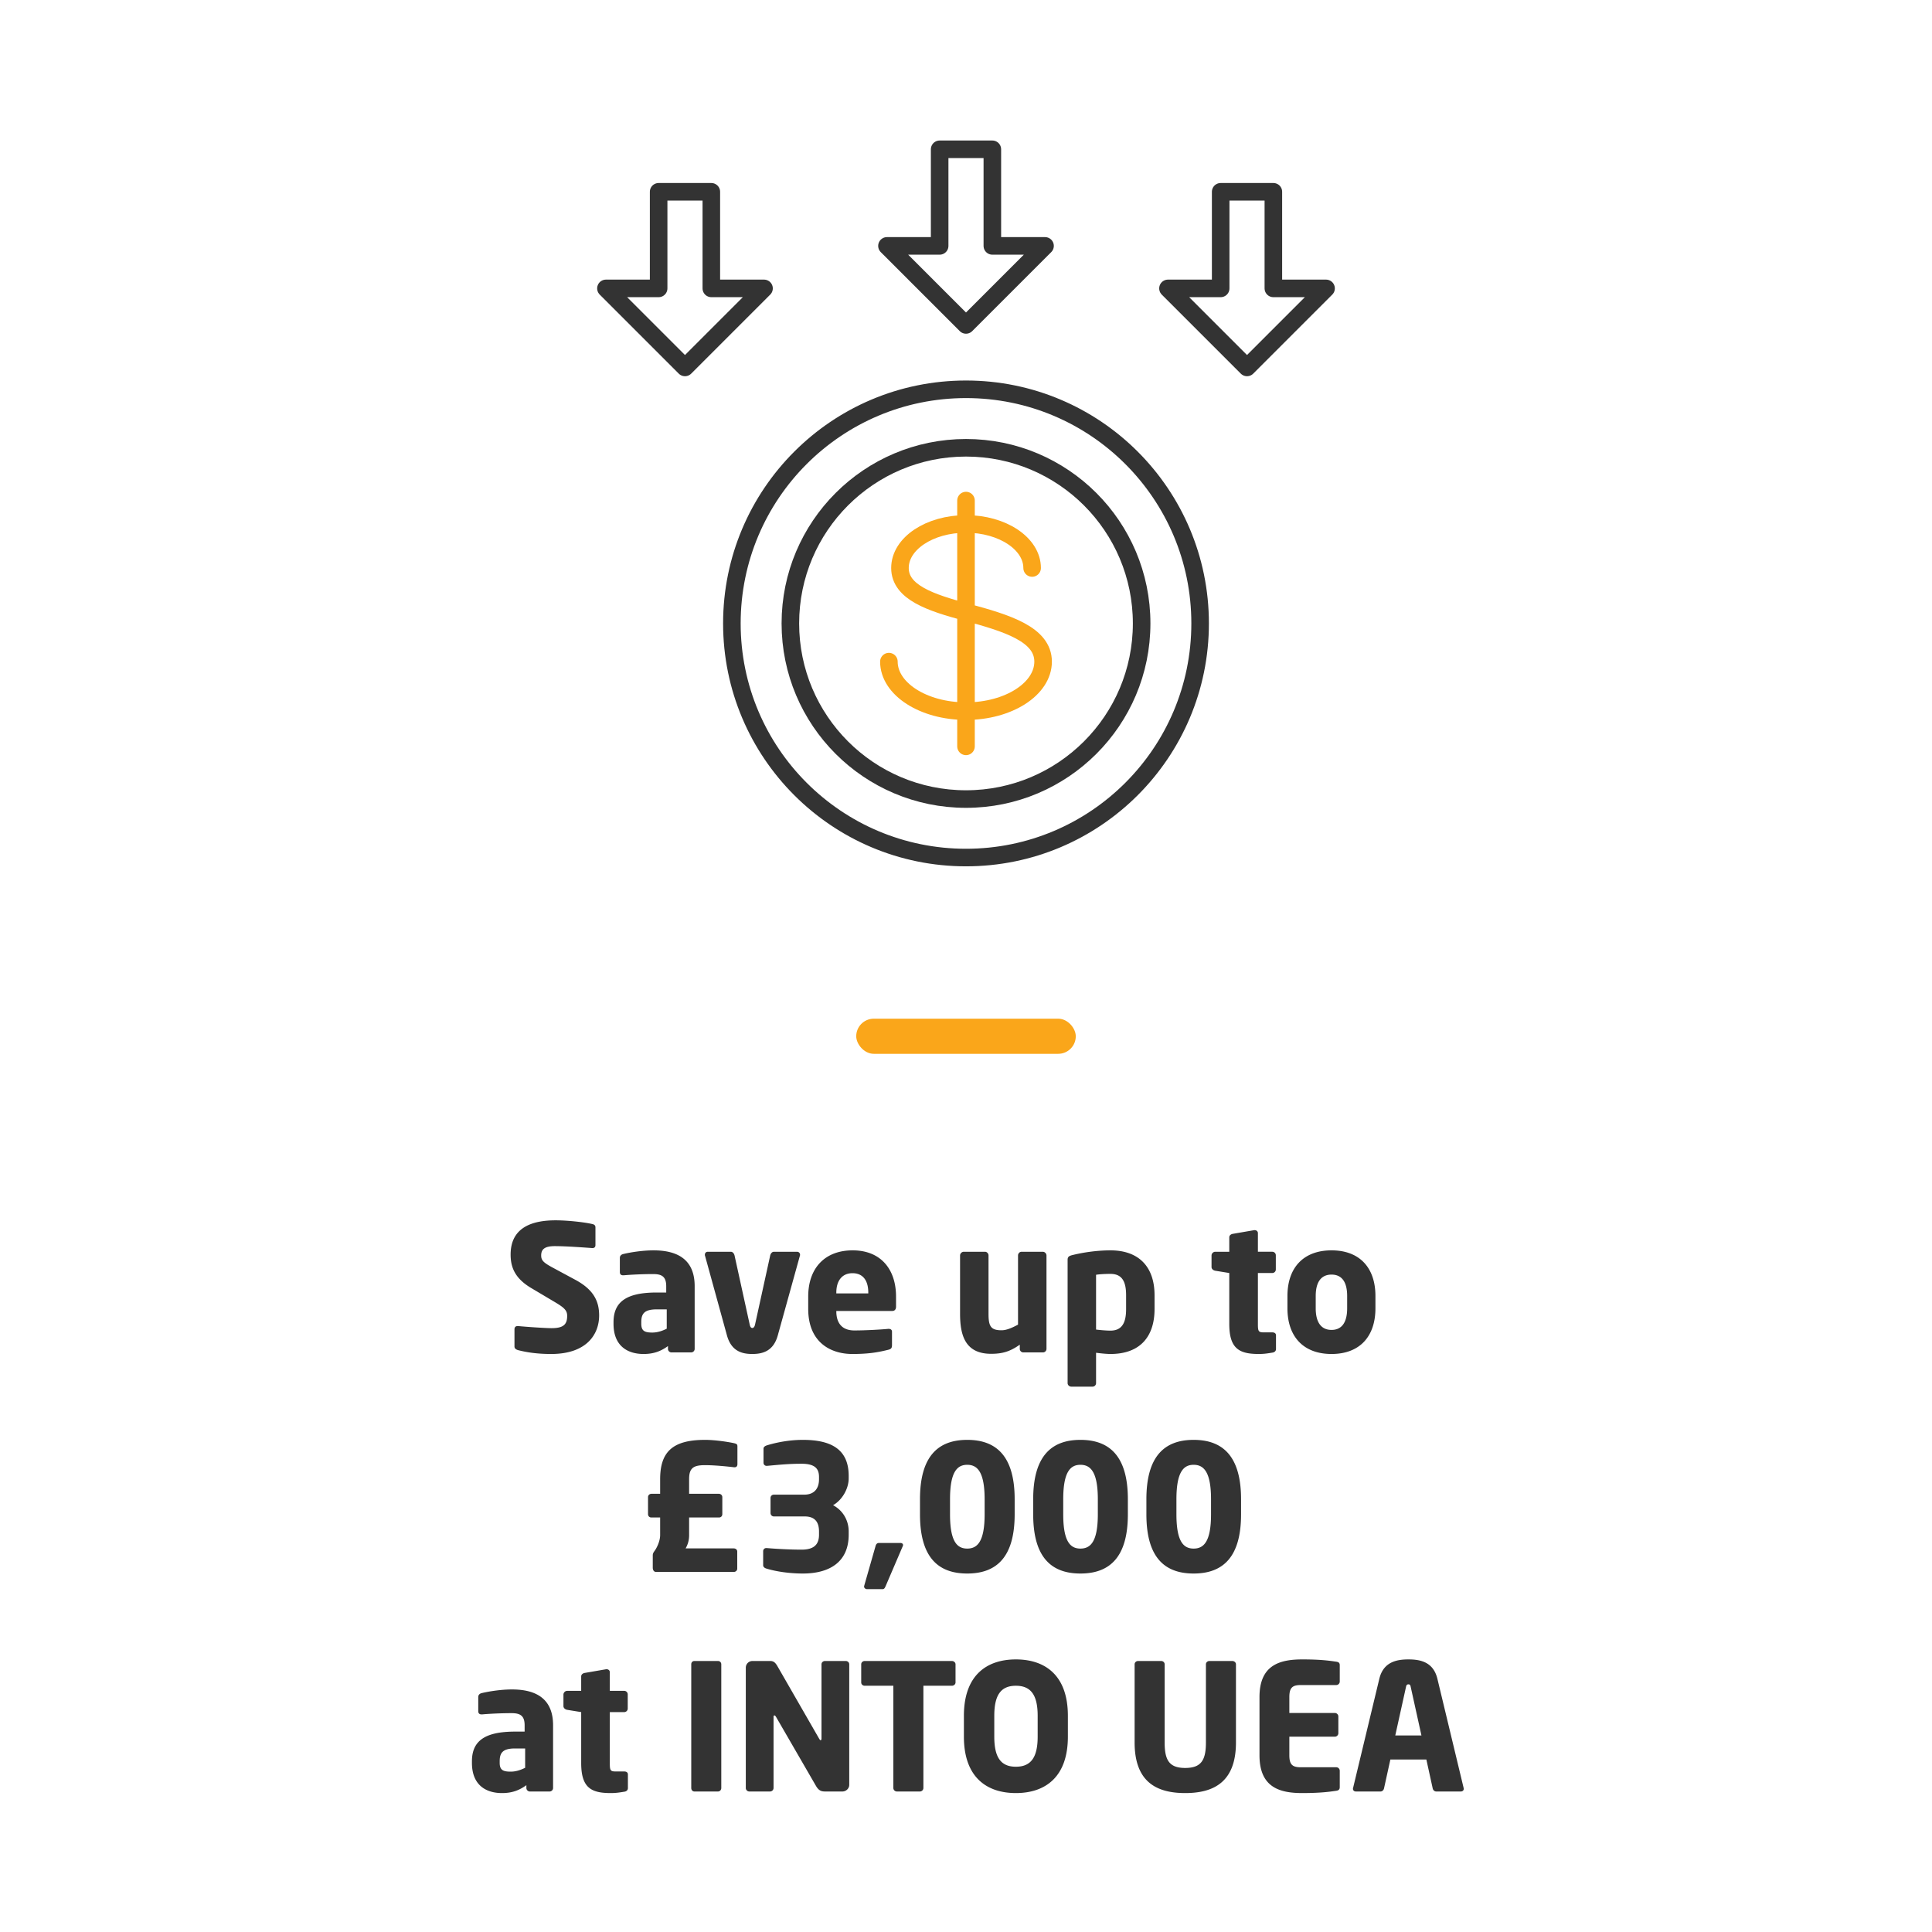 <svg xmlns="http://www.w3.org/2000/svg" width="220" height="220" fill="none"><path stroke="#FAA61A" stroke-linecap="round" stroke-linejoin="round" stroke-width="2" d="M117.53 64.68c0-2.77-3.37-5.02-7.53-5.02s-7.52 2.24-7.52 5.02c0 2.78 3.51 3.94 7.52 5.02 4.69 1.26 8.78 2.53 8.78 5.64s-3.93 5.64-8.78 5.64-8.78-2.53-8.78-5.64M110 57v27.99"/><path stroke="#333" stroke-linecap="round" stroke-linejoin="round" stroke-width="2" d="M110 90.99c11.046 0 20-8.954 20-20s-8.954-20-20-20-20 8.954-20 20 8.954 20 20 20Z"/><path stroke="#333" stroke-linecap="round" stroke-linejoin="round" stroke-width="2" d="M110 97.65c14.724 0 26.66-11.936 26.66-26.66S124.724 44.33 110 44.33 83.34 56.266 83.34 70.99 95.276 97.65 110 97.65ZM78 41.84l9-9h-6v-11h-6v11h-6l9 9ZM142 41.84l9-9h-6v-11h-6v11h-6l9 9ZM110 37l9-9h-6V17h-6v11h-6l9 9Z"/><rect width="25" height="4" x="97.5" y="116" fill="#FAA61A" rx="2"/><path fill="#333" d="M68.225 149.8c0-1.62-.62-2.94-2.7-4.06l-2.56-1.38c-1.08-.58-1.34-.84-1.34-1.4 0-.72.42-1.06 1.56-1.06 1.36 0 3.68.18 4.24.22h.04c.26 0 .34-.16.34-.34v-2.02c0-.22-.14-.32-.3-.36-.76-.2-2.78-.44-4.24-.44-3.88 0-5.12 1.7-5.12 3.9 0 1.46.5 2.72 2.36 3.82l2.76 1.64c1.04.62 1.32.94 1.32 1.52 0 .96-.4 1.4-1.78 1.4-.78 0-2.98-.16-3.8-.24h-.06c-.2 0-.36.1-.36.38v1.96c0 .22.2.34.4.4 1.02.26 2.2.44 3.78.44 4.06 0 5.46-2.26 5.46-4.38Zm10.878 3.8v-7.14c0-2.92-1.8-4.08-4.68-4.08-1.32 0-2.72.24-3.46.42-.24.06-.38.22-.38.44v1.62c0 .26.16.36.36.36h.1c.62-.06 2.04-.14 3.32-.14.94 0 1.5.24 1.5 1.38v.72h-1.08c-3.42 0-4.92 1.04-4.92 3.38v.18c0 2.6 1.68 3.44 3.42 3.44 1.2 0 2-.34 2.78-.9v.32c0 .22.18.4.4.4h2.24c.22 0 .4-.18.4-.4Zm-3.18-2.3c-.48.24-1.04.44-1.64.44-.84 0-1.26-.16-1.26-1v-.18c0-.98.36-1.46 1.76-1.46h1.14v2.2Zm15.181-8.42c0-.2-.16-.34-.34-.34h-2.64c-.2 0-.36.18-.42.42l-1.72 7.84c-.06.3-.18.42-.32.42s-.24-.12-.3-.42l-1.72-7.84c-.06-.24-.22-.42-.42-.42h-2.64c-.18 0-.32.14-.32.34 0 .04 0 .08.02.12l2.5 9.08c.5 1.78 1.7 2.1 2.88 2.1s2.4-.32 2.9-2.1l2.52-9.08c.02-.04.02-.08.02-.12Zm10.929 5.92v-1.16c0-3.02-1.66-5.26-4.94-5.26-3.18 0-5.06 2.04-5.06 5.26v1.4c0 3.86 2.6 5.14 5.02 5.14 1.74 0 2.82-.16 4.1-.48.34-.08.42-.22.42-.54v-1.52c0-.22-.16-.32-.38-.32h-.06c-.8.08-2.58.18-3.84.18-1.58 0-2.06-1.04-2.06-2.18v-.04h6.38c.26 0 .42-.18.42-.48Zm-3.16-1.52h-3.64v-.08c0-1.46.74-2.22 1.84-2.22 1.12 0 1.8.74 1.8 2.22v.08Zm20.292 6.32v-10.64c0-.22-.2-.42-.42-.42h-2.42c-.22 0-.4.2-.4.42v7.88c-.68.36-1.3.64-1.88.64-1.22 0-1.48-.46-1.48-1.86v-6.66c0-.22-.18-.42-.4-.42h-2.42c-.22 0-.42.2-.42.42v6.66c0 2.52.64 4.54 3.54 4.54 1.28 0 2.16-.26 3.26-1.04v.48c0 .22.18.4.4.4h2.24c.22 0 .4-.18.4-.4Zm12.306-4.54v-1.56c0-3.24-1.78-5.12-5.02-5.12-1.54 0-3.12.24-4.26.52-.54.12-.62.26-.62.58v14.02c0 .22.2.4.42.4h2.42c.22 0 .4-.18.4-.4v-3.46c.58.08 1.24.14 1.64.14 3.38 0 5.02-1.98 5.02-5.12Zm-3.24 0c0 1.4-.36 2.46-1.78 2.46-.48 0-1.16-.06-1.64-.12v-6.24c.38-.06.98-.1 1.64-.1 1.42 0 1.78 1.02 1.78 2.44v1.56Zm17.069 4.56v-1.56c0-.22-.16-.34-.42-.34h-.98c-.6 0-.66-.14-.66-.94v-5.82h1.64c.22 0 .4-.18.4-.4v-1.62c0-.22-.18-.4-.4-.4h-1.64v-2.12c0-.2-.16-.34-.36-.34h-.06l-2.44.42c-.22.04-.4.18-.4.4v1.64h-1.6c-.22 0-.42.2-.42.42v1.32c0 .22.2.38.42.42l1.6.26v5.8c0 2.84 1.16 3.42 3.36 3.42.58 0 .98-.06 1.58-.16.24-.04.38-.2.38-.4Zm11.323-4.64v-1.4c0-3.18-1.76-5.2-5-5.2s-5.02 2.02-5.02 5.2v1.4c0 3.18 1.78 5.2 5.02 5.2 3.24 0 5-2.02 5-5.2Zm-3.22 0c0 1.62-.62 2.46-1.78 2.46-1.16 0-1.8-.84-1.8-2.46v-1.4c0-1.62.64-2.44 1.8-2.44 1.16 0 1.78.82 1.78 2.44v1.4Zm-69.431 17.74v-1.98c0-.22-.02-.32-.38-.4-.62-.14-2.16-.38-3.3-.38-3.72 0-5.12 1.38-5.12 4.48v1.66h-.98c-.22 0-.4.16-.4.38v1.94c0 .22.16.38.38.38h1v2c0 .68-.38 1.48-.66 1.84-.08.12-.18.24-.18.48v1.4c0 .22.1.48.38.48h8.84c.22 0 .4-.16.4-.38v-1.94c0-.22-.18-.36-.4-.36h-5.48c.22-.38.4-.86.4-1.52v-2h3.4c.22 0 .38-.16.38-.38v-1.94c0-.22-.18-.38-.4-.38h-3.38v-1.68c0-1.28.52-1.58 1.82-1.58 1.06 0 2.46.14 3.3.24h.06c.18 0 .32-.1.32-.36Zm12.67 8.04v-.36c0-1.3-.68-2.42-1.78-3 1.06-.6 1.78-1.9 1.78-3.06v-.28c0-3-1.96-4.1-5.22-4.1-1.56 0-3.04.3-4.08.62-.2.06-.4.18-.4.38v1.6c0 .22.16.36.36.36h.04c1.52-.14 2.54-.24 3.94-.24 1.56 0 1.98.6 1.98 1.5v.28c0 .88-.4 1.74-1.7 1.74h-3.44c-.22 0-.38.16-.38.38v1.7c0 .22.16.4.38.4h3.52c1.3 0 1.62.82 1.62 1.72v.36c0 1.1-.56 1.7-1.98 1.7-1.08 0-2.58-.06-3.98-.18h-.04c-.2 0-.36.14-.36.36v1.6c0 .2.18.32.38.38 1.04.32 2.58.56 4.14.56 3.1 0 5.22-1.36 5.22-4.42Zm6.191 1.18c0-.14-.12-.24-.3-.24h-2.44c-.22 0-.34.14-.4.38l-1.28 4.48c0 .04-.02.06-.02.1 0 .16.16.3.34.3h1.76c.22 0 .28-.18.38-.4l1.92-4.48c.02-.04.04-.1.04-.14Zm12.708-3.5v-1.72c0-4.8-2-6.76-5.4-6.76-3.4 0-5.38 1.96-5.38 6.76v1.72c0 4.8 1.98 6.74 5.38 6.74s5.4-1.94 5.4-6.74Zm-3.42 0c0 3.16-.86 3.9-1.98 3.9s-1.96-.74-1.96-3.9v-1.72c0-3.16.84-3.92 1.96-3.92s1.98.76 1.98 3.92v1.72Zm16.311 0v-1.72c0-4.8-2-6.76-5.4-6.76-3.4 0-5.38 1.96-5.38 6.76v1.72c0 4.8 1.98 6.74 5.38 6.74s5.4-1.94 5.4-6.74Zm-3.42 0c0 3.16-.86 3.9-1.98 3.9s-1.96-.74-1.96-3.9v-1.72c0-3.16.84-3.92 1.96-3.92s1.98.76 1.98 3.92v1.72Zm16.31 0v-1.72c0-4.8-2-6.76-5.4-6.76-3.4 0-5.38 1.96-5.38 6.76v1.72c0 4.8 1.98 6.74 5.38 6.74s5.4-1.94 5.4-6.74Zm-3.42 0c0 3.16-.86 3.9-1.98 3.9s-1.96-.74-1.96-3.9v-1.72c0-3.16.84-3.92 1.96-3.92s1.98.76 1.98 3.92v1.72ZM62.98 203.6v-7.14c0-2.92-1.8-4.08-4.68-4.08-1.32 0-2.72.24-3.46.42-.24.06-.38.22-.38.44v1.62c0 .26.16.36.36.36h.1c.62-.06 2.04-.14 3.32-.14.94 0 1.5.24 1.5 1.38v.72h-1.08c-3.42 0-4.92 1.04-4.92 3.38v.18c0 2.6 1.68 3.44 3.42 3.44 1.2 0 2-.34 2.78-.9v.32c0 .22.18.4.4.4h2.24c.22 0 .4-.18.4-.4Zm-3.18-2.3c-.48.24-1.04.44-1.64.44-.84 0-1.26-.16-1.26-1v-.18c0-.98.36-1.46 1.76-1.46h1.14v2.2Zm11.701 2.32v-1.56c0-.22-.16-.34-.42-.34h-.98c-.6 0-.66-.14-.66-.94v-5.82h1.64c.22 0 .4-.18.4-.4v-1.62c0-.22-.18-.4-.4-.4h-1.64v-2.12c0-.2-.16-.34-.36-.34h-.06l-2.44.42c-.22.04-.4.18-.4.4v1.64h-1.6c-.22 0-.42.2-.42.42v1.32c0 .22.2.38.42.42l1.6.26v5.8c0 2.84 1.16 3.42 3.36 3.42.58 0 .98-.06 1.58-.16.24-.04.38-.2.38-.4Zm10.633-.02v-14.08c0-.22-.16-.38-.38-.38h-2.68c-.22 0-.36.16-.36.38v14.08c0 .22.14.4.36.4h2.68c.22 0 .38-.18.38-.4Zm14.571-.36v-13.72c0-.22-.18-.38-.4-.38h-2.36c-.22 0-.4.16-.4.38v8.46c0 .14-.06.18-.1.18-.06 0-.08-.04-.16-.16l-4.74-8.24c-.24-.42-.44-.62-.84-.62h-2.02a.76.76 0 0 0-.76.76v13.7c0 .22.18.4.4.4h2.36c.22 0 .4-.18.4-.4v-8.1c0-.12.04-.16.1-.16.06 0 .1.04.18.16l4.56 7.88c.32.54.62.62 1.04.62h1.96c.42 0 .78-.34.78-.76Zm12.103-11.66v-2.06c0-.22-.2-.38-.42-.38h-9.92c-.22 0-.4.16-.4.38v2.06c0 .22.18.38.4.38h3.26v11.64c0 .22.18.4.4.4h2.62c.22 0 .4-.18.4-.4v-11.64h3.24c.22 0 .42-.16.42-.38Zm12.793 6.18v-2.38c0-4.64-2.62-6.42-5.92-6.42s-5.92 1.78-5.92 6.42v2.38c0 4.64 2.62 6.42 5.92 6.42s5.92-1.78 5.92-6.42Zm-3.44 0c0 2.4-.8 3.42-2.48 3.42s-2.46-1.02-2.46-3.42v-2.38c0-2.4.78-3.42 2.46-3.42s2.48 1.02 2.48 3.42v2.38Zm22.58.66v-8.9c0-.22-.2-.38-.42-.38h-2.6c-.22 0-.4.16-.4.38v8.9c0 2.04-.56 2.9-2.36 2.9-1.8 0-2.34-.86-2.34-2.9v-8.9c0-.22-.18-.38-.4-.38h-2.62c-.22 0-.4.16-.4.38v8.9c0 4.56 2.58 5.76 5.76 5.76 3.18 0 5.78-1.2 5.78-5.76Zm11.819 5.08v-1.86c0-.22-.18-.4-.4-.4h-4.06c-.94 0-1.28-.32-1.28-1.36v-2.12H152c.22 0 .4-.18.4-.4v-1.9c0-.22-.18-.4-.4-.4h-5.18v-1.82c0-1.04.34-1.36 1.28-1.36h4.06c.22 0 .4-.18.4-.4v-1.86c0-.26-.12-.36-.4-.4-.7-.1-1.7-.26-3.86-.26-2.58 0-4.88.64-4.88 4.28v6.64c0 3.64 2.28 4.3 4.86 4.3 2.16 0 3.18-.16 3.88-.26.28-.04.4-.16.4-.42Zm14.122.18c0-.02-.02-.06-.02-.1l-2.98-12.4c-.46-1.92-1.92-2.22-3.3-2.22s-2.86.3-3.32 2.22l-2.98 12.4c0 .04-.02.08-.02.1 0 .2.14.32.34.32h2.8c.2 0 .36-.16.4-.36l.72-3.28h4.1l.72 3.28c.04.2.2.36.4.36h2.8c.2 0 .34-.12.34-.32Zm-4.82-6.06h-2.98l1.22-5.52c.04-.2.1-.3.28-.3.18 0 .22.1.26.3l1.22 5.52Z"/></svg>
